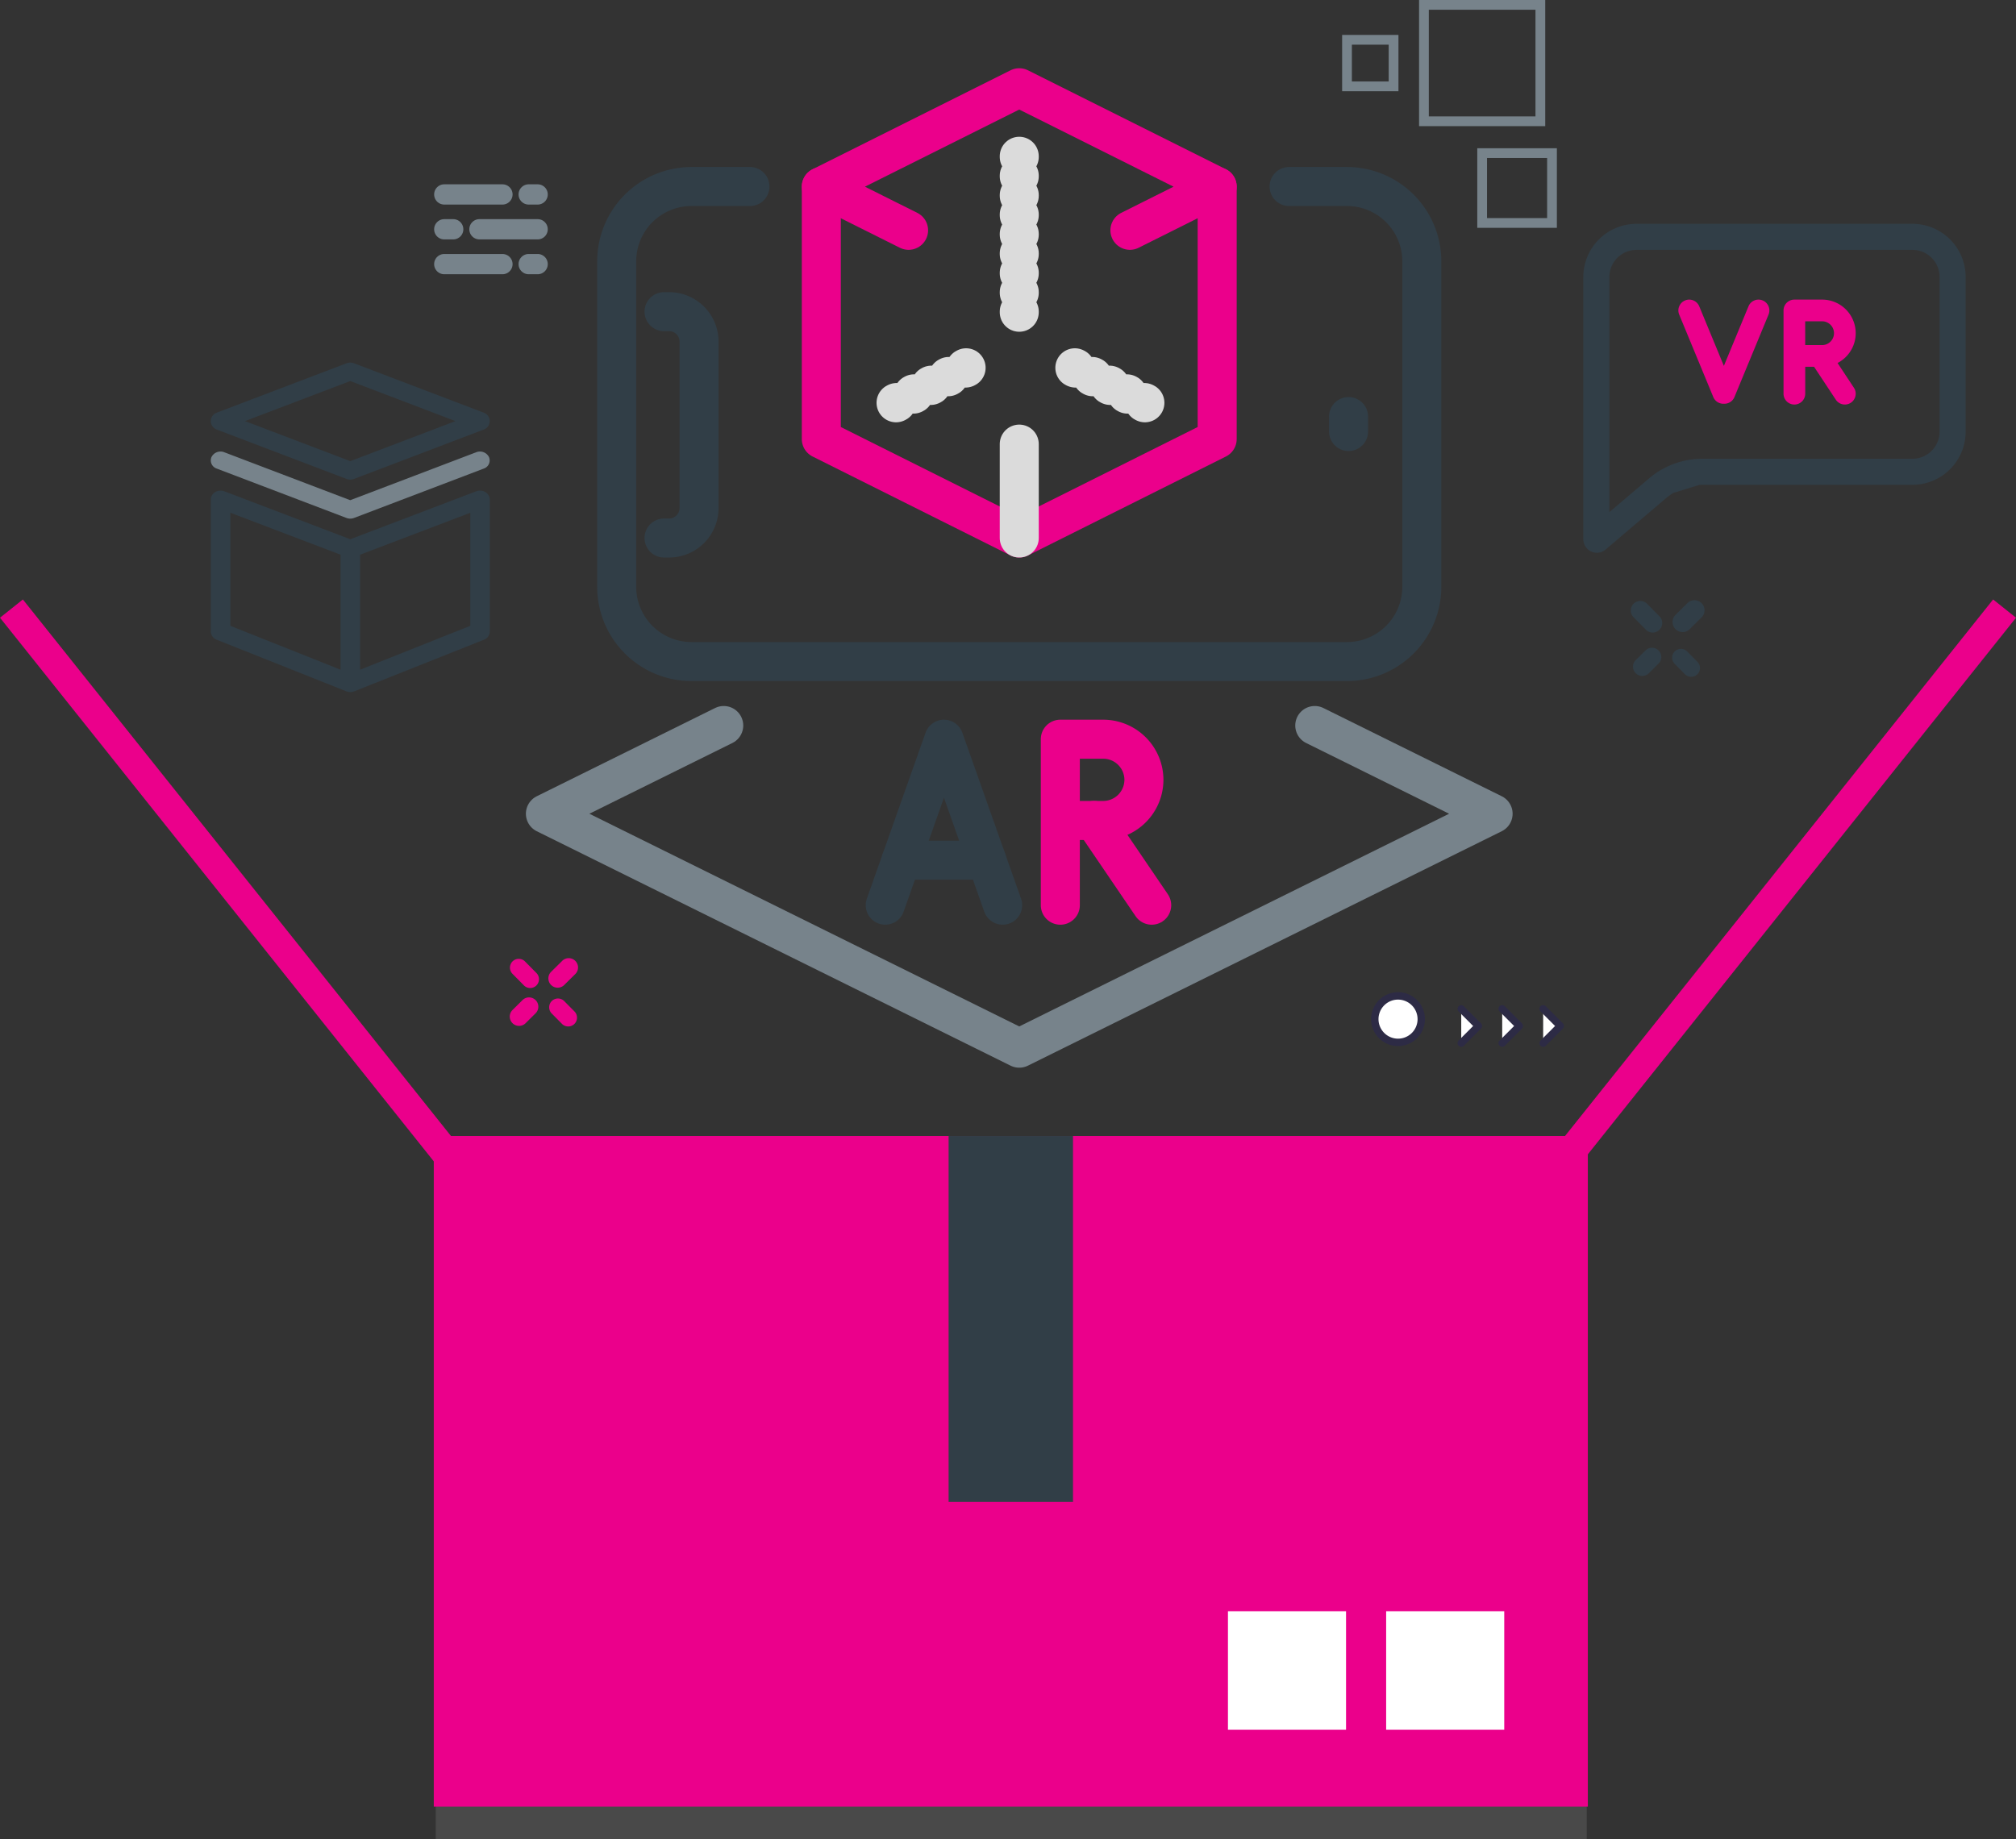 <svg xmlns="http://www.w3.org/2000/svg" width="620.036" height="565.719" viewBox="0 0 620.036 565.719">
  <rect x="0" y="0" width="620.036" height="565.719" fill="#333333" stroke="none"/>
  <g id="Group_1988" data-name="Group 1988" transform="translate(-609.982 -132.281)">
    <g id="Group_1960" data-name="Group 1960">
      <g id="Group_1955" data-name="Group 1955" transform="translate(639.986 16.136)">
        <rect id="Rectangle_1038" data-name="Rectangle 1038" width="354" height="19" transform="translate(104.014 662.864)" fill="#606060" opacity="0.498"/>
        <g id="Group_1954" data-name="Group 1954" transform="translate(103.412 465.602)">
          <rect id="Rectangle_1001" data-name="Rectangle 1001" width="354.934" height="206.277" transform="translate(0 0)" fill="#eb008b"/>
          <rect id="Rectangle_1002" data-name="Rectangle 1002" width="38.263" height="112.548" transform="translate(158.335 0)" fill="#313e47"/>
          <rect id="Rectangle_1003" data-name="Rectangle 1003" width="36.32" height="36.469" transform="translate(244.249 146.192)" fill="#fff"/>
          <rect id="Rectangle_1004" data-name="Rectangle 1004" width="36.32" height="36.469" transform="translate(292.905 146.192)" fill="#fff"/>
        </g>
      </g>
      <line id="Line_119" data-name="Line 119" y1="178" x2="142" transform="translate(1084.5 319.5)" fill="none" stroke="#eb008b" stroke-width="9"/>
      <line id="Line_120" data-name="Line 120" x1="142" y1="178" transform="translate(613.5 319.5)" fill="none" stroke="#eb008b" stroke-width="9"/>
    </g>
    <g id="Group_1987" data-name="Group 1987">
      <g id="Group_1940" data-name="Group 1940" transform="translate(217.185 -11.728)">
        <path id="Path_6351" data-name="Path 6351" d="M773.28,179.228h17.8A23.018,23.018,0,0,1,814.1,202.244v100.1a23.015,23.015,0,0,1-23.016,23.016H589.492a23.015,23.015,0,0,1-23.016-23.016v-100.1a23.017,23.017,0,0,1,23.016-23.016h17.967" transform="translate(15.989 22.16)" fill="none" stroke="#313e47" stroke-linecap="round" stroke-linejoin="round" stroke-width="12"/>
        <line id="Line_112" data-name="Line 112" y2="4.608" transform="translate(807.558 272.153)" fill="none" stroke="#313e47" stroke-linecap="round" stroke-linejoin="round" stroke-width="12"/>
        <path id="Path_6352" data-name="Path 6352" d="M570.419,189.651h1.551a9.211,9.211,0,0,1,9.214,9.211v51.21a9.214,9.214,0,0,1-9.214,9.214h-1.551" transform="translate(26.609 50.231)" fill="none" stroke="#313e47" stroke-linecap="round" stroke-linejoin="round" stroke-width="12"/>
        <path id="Path_6353" data-name="Path 6353" d="M588.839,276.328,606.9,225.263l18.059,51.064" transform="translate(76.217 146.142)" fill="none" stroke="#313e47" stroke-linecap="round" stroke-linejoin="round" stroke-width="12"/>
        <line id="Line_113" data-name="Line 113" x2="26.32" transform="translate(669.955 408.616)" fill="none" stroke="#313e47" stroke-linecap="round" stroke-linejoin="round" stroke-width="12"/>
        <g id="Group_1941" data-name="Group 1941" transform="translate(718.907 371.408)">
          <line id="Line_114" data-name="Line 114" x2="17.728" y2="26.071" transform="translate(10.377 24.991)" fill="none" stroke="#eb008b" stroke-linecap="round" stroke-linejoin="round" stroke-width="12"/>
          <path id="Path_6354" data-name="Path 6354" d="M603.42,250.256h13.214a12.536,12.536,0,0,0,12.5-12.5h0a12.532,12.532,0,0,0-12.5-12.494H603.42v51.062" transform="translate(-603.42 -225.264)" fill="none" stroke="#eb008b" stroke-linecap="round" stroke-linejoin="round" stroke-width="12"/>
        </g>
        <path id="Path_6355" data-name="Path 6355" d="M615.388,224.123l-54.849,27.143,145.737,72.122,145.737-72.122-54.85-27.144" transform="translate(0 143.069)" fill="none" stroke="#77838b" stroke-linecap="round" stroke-linejoin="round" stroke-width="12"/>
        <path id="Path_6356" data-name="Path 6356" d="M678.428,214.859l10.08-5.04,16.762-8.381L644.393,171l-60.877,30.438,16.775,8.387,10.067,5.034" transform="translate(61.882)" fill="none" stroke="#eb008b" stroke-linecap="round" stroke-linejoin="round" stroke-width="12"/>
        <path id="Path_6357" data-name="Path 6357" d="M583.516,179.242V256.88l60.877,30.438,60.876-30.438V179.242" transform="translate(61.882 22.197)" fill="none" stroke="#eb008b" stroke-linecap="round" stroke-linejoin="round" stroke-width="12"/>
        <g id="Group_1942" data-name="Group 1942" transform="translate(664.52 191.712)">
          <line id="Line_115" data-name="Line 115" y1="48.352" transform="translate(41.756)" fill="none" stroke="#dbdbdb" stroke-linecap="round" stroke-linejoin="round" stroke-width="12" stroke-dasharray="0.198 5.775"/>
          <line id="Line_116" data-name="Line 116" x2="25.411" y2="12.705" transform="translate(58.853 65.436)" fill="none" stroke="#dbdbdb" stroke-linecap="round" stroke-linejoin="round" stroke-width="12" stroke-dasharray="0.198 5.775"/>
          <line id="Line_117" data-name="Line 117" x1="25.411" y2="12.705" transform="translate(0 65.436)" fill="none" stroke="#dbdbdb" stroke-linecap="round" stroke-linejoin="round" stroke-width="12" stroke-dasharray="0.198 5.775"/>
          <line id="Line_118" data-name="Line 118" y1="28.89" transform="translate(41.756 88.914)" fill="none" stroke="#dbdbdb" stroke-linecap="round" stroke-linejoin="round" stroke-width="12"/>
        </g>
      </g>
      <g id="Group_1983" data-name="Group 1983">
        <g id="Group_1982" data-name="Group 1982">
          <g id="Group_1962" data-name="Group 1962" transform="translate(4452 -7490)">
            <path id="Path_6250" data-name="Path 6250" d="M870.534,88.622l-3.147,3.112A2.859,2.859,0,0,0,871.4,95.8l3.147-3.112a2.859,2.859,0,0,0-4.018-4.063" transform="translate(-4206.398 7733.679)" fill="#313e47"/>
            <path id="Path_6253" data-name="Path 6253" d="M882.916,81.3a3.083,3.083,0,0,0-4.308-.094L874.771,85a3.1,3.1,0,0,0,4.354,4.4l3.837-3.793a3.084,3.084,0,0,0-.045-4.308" transform="translate(-4201.585 7726.545)" fill="#313e47"/>
            <path id="Path_6254" data-name="Path 6254" d="M874.878,88.854a2.715,2.715,0,0,0-.006,3.841l.027.029,3.112,3.149a2.707,2.707,0,0,0,3.851-3.807l-3.114-3.149a2.715,2.715,0,0,0-3.839-.09l-.031.027" transform="translate(-4201.822 7733.81)" fill="#313e47"/>
            <path id="Path_6251" data-name="Path 6251" d="M867.465,81.356a2.944,2.944,0,0,0-.009,4.162l.031.031,3.795,3.837a2.933,2.933,0,0,0,4.17-4.125l-3.793-3.837a2.944,2.944,0,0,0-4.16-.1l-.035.033" transform="translate(-4207.058 7726.644)" fill="#313e47"/>
          </g>
          <rect id="Rectangle_981" data-name="Rectangle 981" width="35.807" height="35.807" transform="translate(1047.924 133.781)" fill="none" stroke="#77838b" stroke-miterlimit="10" stroke-width="3"/>
          <rect id="Rectangle_980" data-name="Rectangle 980" width="14.323" height="14.323" transform="translate(1024.264 144.523)" fill="none" stroke="#77838b" stroke-miterlimit="10" stroke-width="3"/>
          <rect id="Rectangle_982" data-name="Rectangle 982" width="21.484" height="21.484" transform="translate(1065.829 179.383)" fill="none" stroke="#77838b" stroke-miterlimit="10" stroke-width="3"/>
          <g id="Group_1964" data-name="Group 1964" transform="translate(4093 -7544)">
            <path id="Path_6255" data-name="Path 6255" d="M878.984,188.818l-3.148,3.114A2.859,2.859,0,0,0,879.855,196L883,192.881a2.859,2.859,0,0,0-4.018-4.063" transform="translate(-4201.223 7795.043)" fill="#eb008b"/>
            <path id="Path_6258" data-name="Path 6258" d="M890.673,181.43a2.845,2.845,0,0,0-3.976-.087l-3.541,3.5a2.859,2.859,0,0,0,4.018,4.063l3.541-3.5a2.844,2.844,0,0,0-.042-3.976" transform="translate(-4196.74 7790.459)" fill="#eb008b"/>
            <path id="Path_6259" data-name="Path 6259" d="M883.328,189.05a2.715,2.715,0,0,0-.006,3.841l.027.027,3.112,3.149a2.707,2.707,0,0,0,3.851-3.807l-3.114-3.147a2.714,2.714,0,0,0-3.839-.092l-.031.029" transform="translate(-4196.646 7795.172)" fill="#eb008b"/>
            <path id="Path_6256" data-name="Path 6256" d="M875.849,181.486a2.715,2.715,0,0,0-.007,3.841l.027.029,3.5,3.541a2.707,2.707,0,0,0,3.849-3.807l-3.5-3.541a2.716,2.716,0,0,0-3.839-.094l-.032.031" transform="translate(-4201.226 7790.54)" fill="#eb008b"/>
          </g>
          <g id="Group_1473" data-name="Group 1473" transform="translate(1031.674 437.509)">
            <ellipse id="Ellipse_301" data-name="Ellipse 301" cx="7.144" cy="7.144" rx="7.144" ry="7.144" transform="translate(1.137 1.138)" fill="#fff"/>
            <path id="Path_5068" data-name="Path 5068" d="M238.488,232.486a8.282,8.282,0,1,1,8.282-8.282A8.289,8.289,0,0,1,238.488,232.486Zm0-14.288A6.007,6.007,0,1,0,244.5,224.2,6.013,6.013,0,0,0,238.488,218.2Z" transform="translate(-230.208 -215.923)" fill="#2d2b45"/>
          </g>
          <g id="Group_1475" data-name="Group 1475" transform="translate(1058.26 441.495)">
            <g id="Group_1424" data-name="Group 1424" transform="translate(0 0)">
              <path id="Path_5073" data-name="Path 5073" d="M244.647,218.591l5.267,5.269-5.269,5.268Z" transform="translate(-243.509 -217.453)" fill="#fff"/>
              <path id="Path_5074" data-name="Path 5074" d="M245.189,230.811a1.137,1.137,0,0,1-.8-1.941l4.464-4.464-4.464-4.464A1.138,1.138,0,0,1,246,218.332l5.269,5.271a1.137,1.137,0,0,1,0,1.607L246,230.479A1.135,1.135,0,0,1,245.189,230.811Z" transform="translate(-244.053 -217.998)" fill="#2d2b45"/>
            </g>
            <g id="Group_1425" data-name="Group 1425" transform="translate(12.599 0.001)">
              <path id="Path_5075" data-name="Path 5075" d="M251.209,218.591l5.269,5.269-5.271,5.268Z" transform="translate(-250.07 -217.454)" fill="#fff"/>
              <path id="Path_5076" data-name="Path 5076" d="M251.752,230.811a1.137,1.137,0,0,1-.8-1.941l4.466-4.464-4.464-4.464a1.138,1.138,0,1,1,1.609-1.609l5.269,5.271a1.138,1.138,0,0,1,0,1.607l-5.271,5.269A1.134,1.134,0,0,1,251.752,230.811Z" transform="translate(-250.615 -217.999)" fill="#2d2b45"/>
            </g>
            <g id="Group_1426" data-name="Group 1426" transform="translate(25.196 0)">
              <path id="Path_5077" data-name="Path 5077" d="M257.769,218.591l5.267,5.269-5.269,5.268Z" transform="translate(-256.63 -217.453)" fill="#fff"/>
              <path id="Path_5078" data-name="Path 5078" d="M258.313,230.811a1.137,1.137,0,0,1-.8-1.941l4.464-4.464-4.462-4.464a1.138,1.138,0,1,1,1.609-1.609l5.267,5.271a1.137,1.137,0,0,1,0,1.607l-5.271,5.269A1.126,1.126,0,0,1,258.313,230.811Z" transform="translate(-257.175 -217.998)" fill="#2d2b45"/>
            </g>
          </g>
        </g>
      </g>
      <g id="Group_1981" data-name="Group 1981">
        <path id="Path_6656" data-name="Path 6656" d="M754.922,150.879l-.011-.071c-.01-.064-.018-.129-.032-.192s-.032-.126-.052-.189c-.008-.023-.011-.047-.019-.071a2.594,2.594,0,0,0-.235-.508l-.015-.019a2.146,2.146,0,0,0-.137-.2c-.037-.05-.077-.1-.118-.144l-.055-.066c-.045-.048-.094-.1-.142-.142-.019-.018-.036-.036-.053-.052-.045-.042-.1-.079-.143-.118-.026-.021-.048-.04-.074-.06-.042-.032-.086-.06-.129-.087s-.071-.05-.108-.073l-.1-.056c-.05-.027-.1-.055-.152-.081-.023-.011-.047-.021-.071-.032-.064-.027-.127-.056-.193-.081l-.052-.018c-.073-.026-.145-.05-.221-.071l-.056-.013c-.074-.019-.147-.037-.222-.05-.06-.011-.119-.018-.179-.026-.035,0-.071-.011-.106-.015a3.443,3.443,0,0,0-.6,0c-.035,0-.071.01-.106.015-.061.008-.123.014-.184.026s-.148.031-.223.05c-.021.006-.04.008-.061.015-.1.029-.206.063-.306.1l-38.719,14.738-38.719-14.738c-.1-.039-.2-.073-.306-.1l-.081-.018c-.066-.018-.134-.034-.2-.047s-.145-.023-.218-.031c-.024,0-.047-.008-.071-.01a3.5,3.5,0,0,0-.609,0l-.008,0c-.094.01-.185.023-.277.039-.065.011-.126.027-.189.042l-.09.021c-.068.019-.135.042-.2.066-.024.008-.048.015-.071.024-.061.023-.121.048-.181.074l-.084.037c-.048.024-.1.052-.144.077s-.074.039-.11.06l-.1.069c-.044.029-.089.058-.132.09-.024.018-.047.039-.073.058-.048.039-.1.077-.144.119-.019.016-.035.034-.053.052-.048.045-.1.094-.142.142-.021.023-.037.045-.056.068-.04.047-.081.094-.118.142-.05.068-.1.137-.139.208l-.011.016a2.59,2.59,0,0,0-.235.508c-.008.024-.013.048-.019.071-.019.063-.039.124-.053.189s-.023.127-.032.192c0,.023-.008.047-.01.071a2.256,2.256,0,0,0-.016.293v40.635a2.73,2.73,0,0,0,1.795,2.494l39.9,15.883.01,0c.087.034.176.063.266.09l.018.006a3.276,3.276,0,0,0,1.82,0l.019-.006c.09-.027.179-.056.264-.09l.011,0,39.9-15.883a2.73,2.73,0,0,0,1.8-2.494V151.173a2.548,2.548,0,0,0-.016-.293m-45.885,52.645-33.9-13.5v-34.78l33.9,12.9Zm39.9-13.5-33.9,13.5V168.152l33.9-12.9Z" transform="translate(5.665 134.772)" fill="#313e47"/>
        <path id="Path_6657" data-name="Path 6657" d="M753.1,139.41l-39.9-15.188a3.281,3.281,0,0,0-2.319,0l-39.9,15.188a2.753,2.753,0,0,0,0,5.192l39.9,15.188a3.263,3.263,0,0,0,2.319,0L753.1,144.6a2.753,2.753,0,0,0,0-5.192m-41.061,14.915-32.365-12.319,32.365-12.319L744.4,142.006Z" transform="translate(5.665 119.817)" fill="#313e47"/>
        <path id="Path_6658" data-name="Path 6658" d="M670.978,146.218l39.9,15.188a3.286,3.286,0,0,0,2.319,0l39.9-15.188a2.639,2.639,0,0,0,1.6-3.564,3.114,3.114,0,0,0-3.926-1.459l-38.74,14.746L673.3,141.195a3.115,3.115,0,0,0-3.926,1.459,2.639,2.639,0,0,0,1.608,3.564" transform="translate(5.664 130.211)" fill="#77838b"/>
        <g id="Group_1961" data-name="Group 1961" transform="translate(2 5)">
          <path id="Path_6660" data-name="Path 6660" d="M813.128,239.383a3.337,3.337,0,0,0-4.357,1.808L801.2,259.514l-7.575-18.322a3.335,3.335,0,1,0-6.165,2.549L797.944,269.1a3.337,3.337,0,0,0,3.083,2.062c.057,0,.114,0,.17-.009s.113.009.17.009a3.337,3.337,0,0,0,3.083-2.062l10.486-25.364a3.336,3.336,0,0,0-1.808-4.357" transform="translate(336.973 -19.68)" fill="#eb008b"/>
          <path id="Path_6659" data-name="Path 6659" d="M842.079,266.236l-5.027-7.608a10.327,10.327,0,0,0-4.749-19.5h-8.533a3.336,3.336,0,0,0-3.335,3.335v25.609a3.336,3.336,0,0,0,6.672,0v-8.286h2.718l6.69,10.125a3.335,3.335,0,1,0,5.565-3.677M832.3,253.117h-5.2V245.8h5.2a3.658,3.658,0,1,1,0,7.317" transform="translate(336.084 -19.68)" fill="#eb008b"/>
        </g>
        <path id="Path_6661" data-name="Path 6661" d="M767.648,163.138c.3-.015.606-.025.911-.025h64.626a16.365,16.365,0,0,0,16.345-16.346V99.175A16.365,16.365,0,0,0,833.185,82.83h-84.9a16.365,16.365,0,0,0-16.346,16.345v80.669a4.16,4.16,0,0,0,6.864,3.174l18.57-15.791a17.2,17.2,0,0,1,2.258-1.621m-19.675-66.43a8.337,8.337,0,0,1,8.328-8.327h84.9a8.337,8.337,0,0,1,8.328,8.327v47.592a8.337,8.337,0,0,1-8.328,8.327H768.559a25.3,25.3,0,0,0-16.381,6.023l-12.223,10.393Z" transform="translate(365.005 118.307)" fill="#313e47"/>
        <path id="Path_6666" data-name="Path 6666" d="M746.491,189.522h17.893a3.114,3.114,0,0,0,0-6.229H746.491a3.114,3.114,0,1,0,0,6.229" transform="translate(0.132 27.125)" fill="#77838b"/>
        <path id="Path_6663" data-name="Path 6663" d="M746.491,176.228h17.893a3.114,3.114,0,0,0,0-6.229H746.491a3.114,3.114,0,1,0,0,6.229" transform="translate(0.132 18.982)" fill="#77838b"/>
        <path id="Path_6662" data-name="Path 6662" d="M765.343,170h-2.749a3.114,3.114,0,0,0,0,6.229h2.749a3.114,3.114,0,1,0,0-6.229" transform="translate(9.994 18.982)" fill="#77838b"/>
        <path id="Path_6667" data-name="Path 6667" d="M765.343,183.292h-2.749a3.114,3.114,0,0,0,0,6.229h2.749a3.114,3.114,0,1,0,0-6.229" transform="translate(9.994 27.124)" fill="#77838b"/>
        <path id="Path_6664" data-name="Path 6664" d="M771.095,176.645H753.2a3.114,3.114,0,0,0,0,6.229h17.893a3.114,3.114,0,1,0,0-6.229" transform="translate(4.242 23.053)" fill="#77838b"/>
        <path id="Path_6665" data-name="Path 6665" d="M746.491,182.875h2.749a3.114,3.114,0,0,0,0-6.229h-2.749a3.114,3.114,0,1,0,0,6.229" transform="translate(0.132 23.053)" fill="#77838b"/>
      </g>
    </g>
  </g>
</svg>
